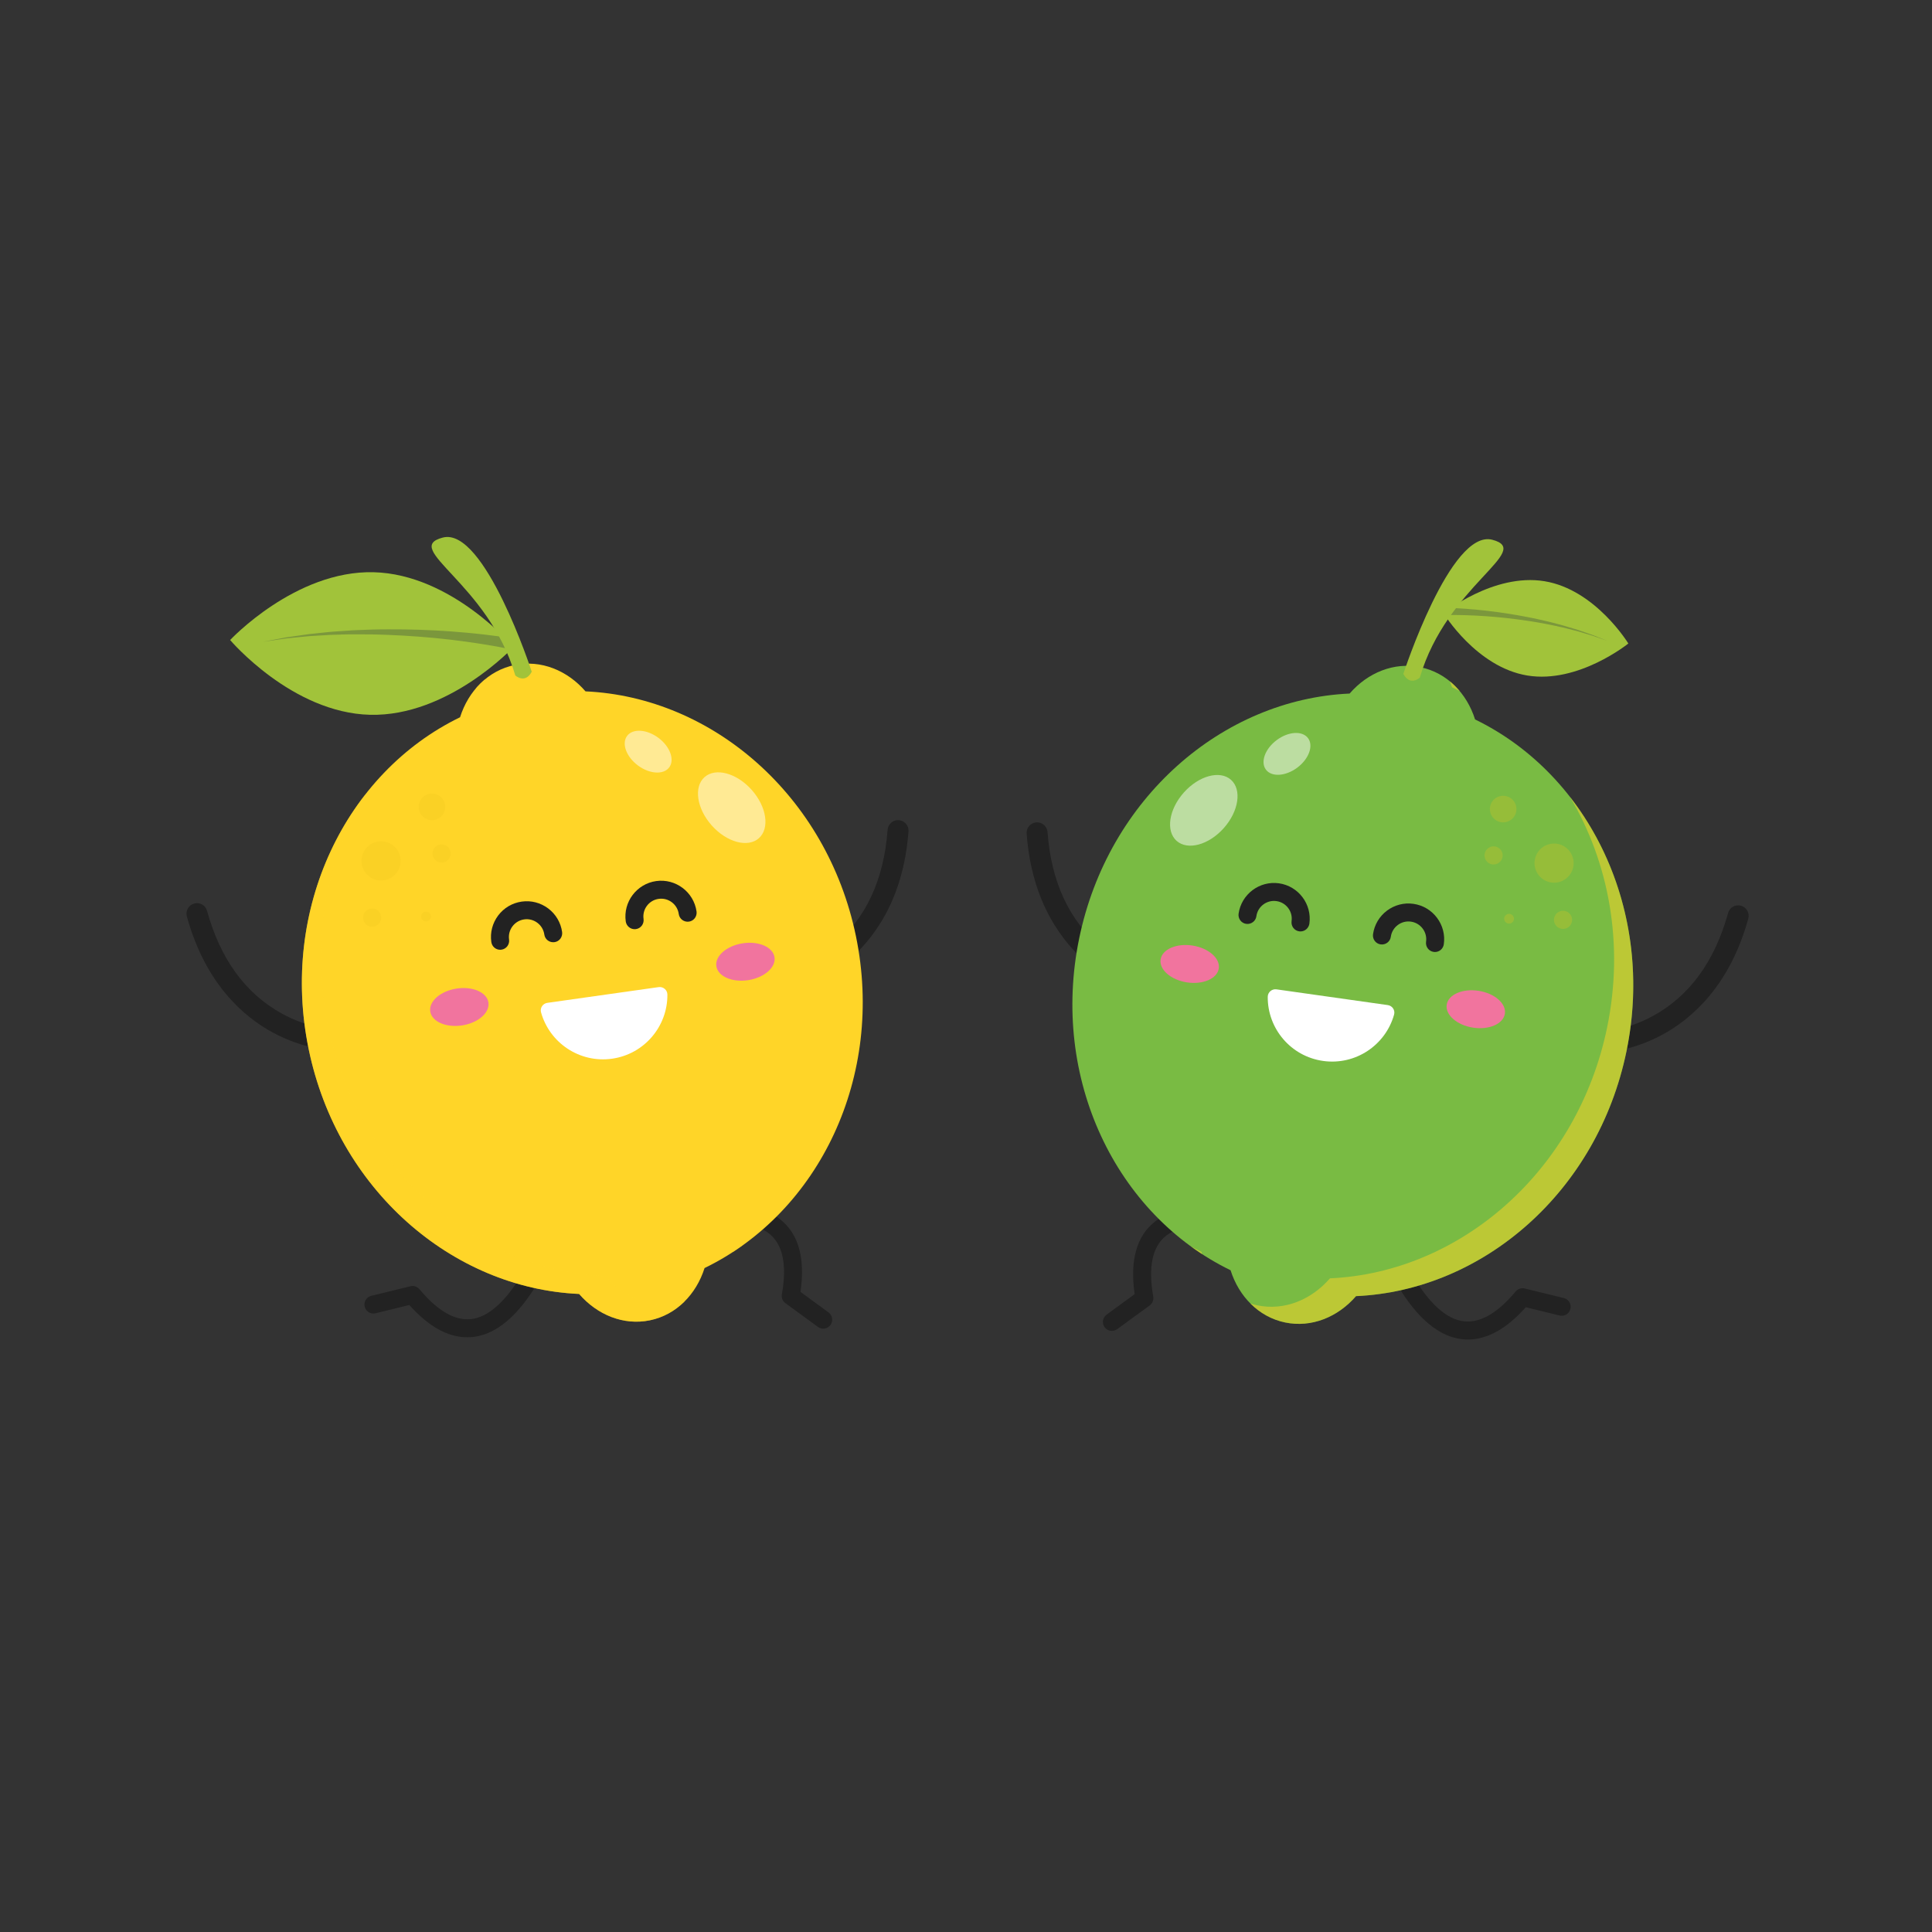 <svg xml:space="preserve" style="enable-background:new 0 0 432 432;" viewBox="0 0 432 432" y="0px" x="0px" xmlns:xlink="http://www.w3.org/1999/xlink" xmlns="http://www.w3.org/2000/svg" id="Layer_1" version="1.1">
<rect x="0" y="0" width="432" height="432" fill="#333333" stroke="none"/>
<style type="text/css">
	.st0{fill:#A1C33A;}
	.st1{fill:#7B973C;}
	.st2{fill:#222222;}
	.st3{fill:#FFD528;}
	.st4{opacity:0.5;}
	.st5{opacity:0.5;fill:#FFFFFF;}
	.st6{opacity:0.25;}
	.st7{fill:#EDC21B;}
	.st8{fill:#FFFFFF;}
	.st9{fill:#F1749E;}
	.st10{fill:#79BB43;}
</style>
<g>
	<g>
		<path d="M51.46,143.11c0,0,13.79,16.29,31.29,16.72s32.07-15.16,32.07-15.16s-13.79-16.29-31.29-16.72
			S51.46,143.11,51.46,143.11z" class="st0"></path>
		<g>
			<g>
				<path d="M114.96,142.81c-2.37-0.4-4.69-0.7-7.04-0.97c-1.17-0.14-2.35-0.24-3.52-0.36l-3.52-0.29
					c-4.7-0.34-9.41-0.49-14.12-0.47c-1.18,0.02-2.35,0-3.53,0.05l-3.53,0.13c-0.59,0.01-1.17,0.06-1.76,0.1l-1.76,0.12l-1.76,0.12
					c-0.59,0.04-1.17,0.12-1.75,0.17l-3.51,0.37c-1.16,0.16-2.33,0.33-3.49,0.5l-1.74,0.25l-1.73,0.33l-3.46,0.66l3.48-0.51
					l1.74-0.25l1.75-0.18l3.49-0.34l3.5-0.21c0.58-0.03,1.17-0.08,1.75-0.09l1.75-0.04l-0.08-0.02c0.58-0.01,3-0.06,3.59-0.04
					l3.51,0.02c1.17,0,2.34,0.07,3.5,0.1c4.67,0.18,9.33,0.53,13.97,1.07l3.47,0.44c1.15,0.17,2.31,0.33,3.46,0.51
					c2.3,0.36,4.61,0.77,6.85,1.24l0.03,0.01c0.66,0.14,1.3-0.28,1.44-0.94c0.14-0.66-0.28-1.3-0.94-1.44
					C114.99,142.81,114.97,142.81,114.96,142.81z" class="st1"></path>
			</g>
		</g>
		<path d="M104.46,299.02c0.8,0,1.6-0.08,2.4-0.25c12.57-2.61,19.45-25.58,19.73-26.56c0.31-1.06-0.3-2.18-1.36-2.49
			c-1.06-0.31-2.18,0.3-2.49,1.36l0,0c-1.77,6.01-8.21,22-16.7,23.76c-3.83,0.79-7.95-1.42-12.25-6.57
			c-0.49-0.59-1.27-0.85-2.02-0.66l-8.75,2.14c-1.08,0.26-1.74,1.35-1.47,2.43c0.26,1.08,1.35,1.74,2.43,1.47l7.55-1.85
			C95.8,296.6,100.14,299.02,104.46,299.02z" class="st2"></path>
		<path d="M184.08,297.09c0.62,0,1.23-0.29,1.62-0.82c0.65-0.9,0.46-2.15-0.44-2.81l-6.27-4.59
			c1.09-7.54-0.43-12.99-4.54-16.22c-10.1-7.93-32.1,1.61-33.03,2.02c-1.01,0.45-1.48,1.63-1.03,2.65c0.45,1.01,1.63,1.48,2.65,1.03
			c5.74-2.52,22.12-7.89,28.93-2.53c3.07,2.41,4.03,6.99,2.86,13.6c-0.13,0.75,0.17,1.52,0.79,1.97l7.27,5.31
			C183.25,296.96,183.67,297.09,184.08,297.09z" class="st2"></path>
		<g>
			<path d="M176.69,221.63c0.09-0.01,0.19-0.02,0.28-0.04c0.25-0.06,6.18-1.41,12.36-6.52
				c5.66-4.68,12.65-13.54,13.81-29.17c0.1-1.29-0.87-2.41-2.16-2.51c-1.29-0.1-2.41,0.87-2.51,2.16
				c-0.82,11.13-4.85,19.8-11.95,25.76c-5.33,4.47-10.52,5.69-10.57,5.7c-1.26,0.29-2.05,1.54-1.77,2.8
				C174.44,220.98,175.53,221.74,176.69,221.63z" class="st2"></path>
			<path d="M74.65,234.86c1.16-0.11,2.08-1.08,2.11-2.28c0.03-1.29-1-2.37-2.29-2.4c-0.05,0-5.37-0.19-11.46-3.55
				c-8.12-4.47-13.75-12.2-16.71-22.96c-0.34-1.25-1.63-1.98-2.88-1.64c-1.25,0.34-1.98,1.63-1.64,2.88
				c4.16,15.11,12.73,22.45,19.19,25.95c7.06,3.82,13.13,4,13.39,4C74.46,234.87,74.56,234.87,74.65,234.86z" class="st2"></path>
		</g>
		<path d="M69.02,234.59c-6.47-31.35,8.23-61.77,33.85-74.21c1.86-5.89,6.31-10.46,12.21-11.68
			c5.9-1.22,11.8,1.22,15.84,5.89c28.45,1.28,54,23.39,60.47,54.74c6.47,31.35-8.23,61.77-33.85,74.21
			c-1.86,5.89-6.31,10.46-12.21,11.68s-11.8-1.22-15.84-5.89C101.04,288.05,75.49,265.94,69.02,234.59z" class="st3"></path>
		<g class="st4">
			<path d="M106.28,154.06c0.67-0.81,1.41-1.54,2.21-2.2c-0.17,0.43-0.33,0.87-0.47,1.31
				C107.44,153.45,106.86,153.75,106.28,154.06z" class="st3"></path>
			<path d="M164.06,279.41c0.79-0.39,1.58-0.79,2.35-1.21c-0.83,0.6-1.67,1.18-2.52,1.74
				C163.95,279.77,164.01,279.59,164.06,279.41z" class="st3"></path>
			<path d="M81.66,177.68c-8.71,14.59-12.17,32.91-8.32,51.56c6.63,32.14,32.82,54.8,61.98,56.11
				c4.14,4.79,10.19,7.29,16.23,6.04c0.53-0.11,1.04-0.25,1.55-0.41c-2.11,2.11-4.75,3.62-7.77,4.24c-5.9,1.22-11.8-1.22-15.84-5.89
				c-28.45-1.28-54-23.39-60.47-54.74C64.65,213.45,69.92,192.74,81.66,177.68z" class="st3"></path>
		</g>
		<path d="M140.22,164.55c-1.27,1.7-0.19,4.66,2.41,6.6c2.6,1.94,5.74,2.14,7.01,0.44s0.19-4.66-2.41-6.6
			C144.63,163.05,141.49,162.85,140.22,164.55z" class="st5"></path>
		
			<ellipse ry="9.14" rx="5.98" cy="180.64" cx="163.58" class="st5" transform="matrix(0.747 -0.665 0.665 0.747 -78.707 154.439)"></ellipse>
		<g class="st6">
			<path d="M93.68,181.02c0.33,1.61,1.9,2.64,3.51,2.31c1.6-0.33,2.64-1.9,2.31-3.51c-0.33-1.61-1.9-2.64-3.51-2.31
				C94.38,177.84,93.35,179.41,93.68,181.02z" class="st7"></path>
			
				<ellipse ry="2.03" rx="2.03" cy="190.82" cx="98.73" class="st7" transform="matrix(0.239 -0.971 0.971 0.239 -110.147 241.103)"></ellipse>
			<path d="M81.21,205.6c0.23,1.1,1.3,1.8,2.4,1.58c1.1-0.23,1.8-1.3,1.58-2.4c-0.23-1.1-1.3-1.8-2.4-1.58
				C81.69,203.43,80.99,204.5,81.21,205.6z" class="st7"></path>
			<path d="M94.2,205.15c0.12,0.59,0.7,0.97,1.29,0.85c0.59-0.12,0.97-0.7,0.85-1.29c-0.12-0.59-0.7-0.97-1.29-0.85
				C94.46,203.98,94.07,204.56,94.2,205.15z" class="st7"></path>
			<path d="M80.92,193.38c0.49,2.37,2.8,3.89,5.17,3.4c2.37-0.49,3.89-2.8,3.4-5.17c-0.49-2.37-2.8-3.89-5.17-3.4
				C81.96,188.7,80.43,191.01,80.92,193.38z" class="st7"></path>
		</g>
		<g>
			<g>
				<g>
					<path d="M141.91,207.77c0.09,0,0.19-0.01,0.28-0.02c1.1-0.15,1.86-1.17,1.71-2.27c-0.31-2.17,1.21-4.19,3.38-4.49
						c2.17-0.31,4.19,1.21,4.49,3.38c0.15,1.1,1.17,1.86,2.27,1.71c1.1-0.15,1.86-1.17,1.71-2.27c-0.62-4.36-4.67-7.41-9.03-6.8
						c-4.36,0.62-7.41,4.67-6.8,9.03C140.07,207.05,140.93,207.77,141.91,207.77z" class="st2"></path>
					<path d="M111.84,212.37c0.09,0,0.19-0.01,0.28-0.02c1.1-0.15,1.86-1.17,1.71-2.27c-0.15-1.05,0.12-2.1,0.76-2.95
						c0.64-0.85,1.57-1.4,2.62-1.55c1.05-0.15,2.1,0.12,2.95,0.76c0.85,0.64,1.4,1.57,1.55,2.62c0.15,1.1,1.17,1.86,2.27,1.71
						c1.1-0.15,1.86-1.17,1.71-2.27c-0.3-2.11-1.4-3.98-3.11-5.27c-1.71-1.28-3.81-1.83-5.92-1.53c-2.11,0.3-3.98,1.4-5.27,3.11
						c-1.28,1.71-1.83,3.81-1.53,5.92C110,211.65,110.85,212.37,111.84,212.37z" class="st2"></path>
				</g>
				<path d="M122.39,224.24c-1.01,0.14-1.69,1.14-1.41,2.13c1.91,6.84,8.64,11.38,15.87,10.36
					c7.23-1.02,12.44-7.24,12.38-14.35c-0.01-1.02-0.93-1.8-1.95-1.66L122.39,224.24z" class="st8"></path>
			</g>
			<g>
				<path d="M160.18,216.07c0.36,2.27,3.56,3.65,7.15,3.09c3.59-0.57,6.21-2.87,5.85-5.14
					c-0.36-2.27-3.56-3.65-7.15-3.09C162.44,211.5,159.82,213.8,160.18,216.07z" class="st9"></path>
				<path d="M96.21,226.19c0.36,2.27,3.56,3.65,7.15,3.09c3.59-0.57,6.21-2.87,5.85-5.14
					c-0.36-2.27-3.56-3.65-7.15-3.09C98.46,221.62,95.85,223.92,96.21,226.19z" class="st9"></path>
			</g>
		</g>
		<path d="M118.9,150.2c0,0-10.55-32.44-19.89-30s10.11,10.08,16.21,30.83C115.22,151.03,117.39,153.02,118.9,150.2z" class="st0"></path>
	</g>
	<g>
		<g>
			<path d="M364.1,143.89c0,0-11.16,9.03-22.57,7.16c-11.41-1.87-18.75-13.93-18.75-13.93s11.16-9.03,22.57-7.16
				C356.76,131.83,364.1,143.89,364.1,143.89z" class="st0"></path>
			<g>
				<g>
					<path d="M322.95,135.89c1.59,0.03,3.14,0.11,4.7,0.23c0.78,0.05,1.56,0.13,2.33,0.19l2.33,0.24
						c3.1,0.35,6.17,0.83,9.22,1.42c0.76,0.16,1.53,0.29,2.28,0.47l2.27,0.52c0.38,0.08,0.75,0.18,1.13,0.28l1.13,0.3l1.12,0.3
						c0.38,0.1,0.74,0.22,1.12,0.33l2.22,0.67c0.73,0.25,1.46,0.5,2.2,0.76l1.1,0.38l1.08,0.43l2.15,0.86l-2.19-0.76l-1.09-0.38
						l-1.11-0.33l-2.22-0.66l-2.24-0.57c-0.37-0.09-0.75-0.2-1.12-0.28l-1.13-0.24l0.05-0.01c-0.38-0.08-1.94-0.41-2.32-0.47
						l-2.28-0.42c-0.76-0.14-1.53-0.24-2.29-0.36c-3.05-0.46-6.13-0.8-9.21-1.01l-2.31-0.14c-0.77-0.03-1.54-0.07-2.31-0.09
						c-1.54-0.04-3.09-0.06-4.61-0.02l-0.02,0c-0.45,0.01-0.81-0.34-0.81-0.8c0-0.45,0.36-0.83,0.8-0.84
						C322.92,135.89,322.94,135.89,322.95,135.89z" class="st1"></path>
				</g>
			</g>
		</g>
		<path d="M328.24,299.52c-0.8,0-1.6-0.08-2.4-0.25c-12.57-2.61-19.45-25.58-19.73-26.56c-0.31-1.06,0.3-2.18,1.36-2.49
			c1.06-0.31,2.18,0.3,2.49,1.36l0,0c1.77,6.01,8.21,22,16.7,23.76c3.83,0.79,7.95-1.42,12.25-6.57c0.49-0.59,1.27-0.85,2.02-0.66
			l8.75,2.14c1.08,0.26,1.74,1.35,1.47,2.43c-0.26,1.08-1.35,1.74-2.43,1.47l-7.55-1.85C336.9,297.1,332.56,299.52,328.24,299.52z" class="st2"></path>
		<path d="M248.62,297.59c-0.62,0-1.23-0.29-1.62-0.82c-0.65-0.9-0.46-2.15,0.44-2.81l6.27-4.59
			c-1.09-7.54,0.43-12.99,4.54-16.22c10.1-7.93,32.1,1.61,33.03,2.02c1.01,0.45,1.48,1.63,1.03,2.65c-0.45,1.01-1.63,1.48-2.65,1.03
			c-5.74-2.52-22.12-7.89-28.93-2.53c-3.07,2.41-4.03,6.99-2.86,13.6c0.13,0.75-0.17,1.52-0.79,1.97l-7.27,5.31
			C249.45,297.46,249.03,297.59,248.62,297.59z" class="st2"></path>
		<g>
			<path d="M256.01,222.13c-0.09-0.01-0.19-0.02-0.28-0.04c-0.25-0.06-6.18-1.41-12.36-6.52
				c-5.66-4.68-12.65-13.54-13.81-29.17c-0.1-1.29,0.87-2.41,2.16-2.51c1.29-0.1,2.41,0.87,2.51,2.16
				c0.82,11.13,4.85,19.8,11.95,25.76c5.33,4.47,10.52,5.69,10.57,5.7c1.26,0.29,2.05,1.54,1.77,2.8
				C258.26,221.47,257.17,222.24,256.01,222.13z" class="st2"></path>
			<path d="M358.05,235.35c-1.16-0.11-2.08-1.08-2.11-2.28c-0.03-1.29,1-2.37,2.29-2.4c0.05,0,5.37-0.19,11.46-3.55
				c8.12-4.47,13.75-12.2,16.71-22.96c0.34-1.25,1.63-1.98,2.88-1.64c1.25,0.34,1.98,1.63,1.64,2.88
				c-4.16,15.11-12.73,22.45-19.19,25.95c-7.06,3.82-13.13,4-13.39,4C358.24,235.37,358.14,235.36,358.05,235.35z" class="st2"></path>
		</g>
		<path d="M363.68,235.08c6.47-31.35-8.23-61.77-33.85-74.21c-1.86-5.89-6.31-10.46-12.21-11.68
			c-5.9-1.22-11.8,1.22-15.84,5.89c-28.45,1.28-54,23.39-60.47,54.74c-6.47,31.35,8.23,61.77,33.85,74.21
			c1.86,5.89,6.31,10.46,12.21,11.68c5.9,1.22,11.8-1.22,15.84-5.89C331.66,288.54,357.21,266.44,363.68,235.08z" class="st10"></path>
		<g class="st4">
			<path d="M326.42,154.55c-0.67-0.81-1.41-1.54-2.21-2.2c0.17,0.43,0.33,0.87,0.47,1.31
				C325.26,153.95,325.84,154.25,326.42,154.55z" class="st3"></path>
			<path d="M268.63,279.91c-0.79-0.39-1.58-0.79-2.35-1.21c0.83,0.6,1.67,1.18,2.52,1.74
				C268.75,280.26,268.69,280.09,268.63,279.91z" class="st3"></path>
			<path d="M351.04,178.17c8.71,14.59,12.17,32.91,8.32,51.56c-6.63,32.14-32.82,54.8-61.98,56.11
				c-4.14,4.79-10.19,7.29-16.23,6.04c-0.53-0.11-1.04-0.25-1.55-0.41c2.11,2.11,4.75,3.62,7.77,4.24c5.9,1.22,11.8-1.22,15.84-5.89
				c28.45-1.28,54-23.39,60.47-54.74C368.04,213.95,362.78,193.24,351.04,178.17z" class="st3"></path>
		</g>
		<path d="M292.48,165.05c1.27,1.7,0.19,4.66-2.41,6.6c-2.6,1.94-5.74,2.14-7.01,0.44c-1.27-1.7-0.19-4.66,2.41-6.6
			C288.07,163.54,291.21,163.35,292.48,165.05z" class="st5"></path>
		
			<ellipse ry="5.98" rx="9.14" cy="181.14" cx="269.12" class="st5" transform="matrix(0.665 -0.747 0.747 0.665 -45.104 261.766)"></ellipse>
		<g class="st6">
			<path d="M339.02,181.51c-0.33,1.61-1.9,2.64-3.51,2.31c-1.6-0.33-2.64-1.9-2.31-3.51c0.33-1.61,1.9-2.64,3.51-2.31
				C338.32,178.34,339.35,179.91,339.02,181.51z" class="st7"></path>
			
				<ellipse ry="2.03" rx="2.03" cy="191.31" cx="333.97" class="st7" transform="matrix(0.971 -0.239 0.239 0.971 -36.036 85.329)"></ellipse>
			<path d="M351.49,206.09c-0.23,1.1-1.3,1.8-2.4,1.58c-1.1-0.23-1.8-1.3-1.58-2.4c0.23-1.1,1.3-1.8,2.4-1.58
				C351.01,203.92,351.71,205,351.49,206.09z" class="st7"></path>
			<path d="M338.5,205.65c-0.12,0.59-0.7,0.97-1.29,0.85s-0.97-0.7-0.85-1.29c0.12-0.59,0.7-0.97,1.29-0.85
				C338.24,204.48,338.62,205.06,338.5,205.65z" class="st7"></path>
			<path d="M351.78,193.88c-0.49,2.37-2.8,3.89-5.17,3.4c-2.37-0.49-3.89-2.8-3.4-5.17c0.49-2.37,2.8-3.89,5.17-3.4
				C350.74,189.2,352.26,191.51,351.78,193.88z" class="st7"></path>
		</g>
		<g>
			<g>
				<g>
					<path d="M290.79,208.27c-0.09,0-0.19-0.01-0.28-0.02c-1.1-0.15-1.86-1.17-1.71-2.27c0.31-2.17-1.21-4.19-3.38-4.49
						c-2.17-0.31-4.19,1.21-4.49,3.38c-0.15,1.1-1.17,1.86-2.27,1.71c-1.1-0.15-1.86-1.17-1.71-2.27c0.62-4.36,4.67-7.41,9.03-6.8
						c4.36,0.62,7.41,4.67,6.8,9.03C292.63,207.54,291.77,208.27,290.79,208.27z" class="st2"></path>
					<path d="M320.86,212.87c-0.09,0-0.19-0.01-0.28-0.02c-1.1-0.15-1.86-1.17-1.71-2.27c0.15-1.05-0.12-2.1-0.76-2.95
						c-0.64-0.85-1.57-1.4-2.62-1.55c-1.05-0.15-2.1,0.12-2.95,0.76c-0.85,0.64-1.4,1.57-1.55,2.62c-0.15,1.1-1.17,1.86-2.27,1.71
						c-1.1-0.15-1.86-1.17-1.71-2.27c0.3-2.11,1.4-3.98,3.11-5.27c1.71-1.28,3.81-1.83,5.92-1.53c2.11,0.3,3.98,1.4,5.27,3.11
						c1.28,1.71,1.83,3.81,1.53,5.92C322.7,212.15,321.84,212.87,320.86,212.87z" class="st2"></path>
				</g>
				<path d="M310.31,224.74c1.01,0.14,1.69,1.14,1.41,2.13c-1.91,6.84-8.64,11.38-15.87,10.36
					c-7.23-1.02-12.44-7.24-12.38-14.35c0.01-1.02,0.93-1.8,1.95-1.66L310.31,224.74z" class="st8"></path>
			</g>
			<g>
				<path d="M272.52,216.57c-0.36,2.27-3.56,3.65-7.15,3.09c-3.59-0.57-6.21-2.87-5.85-5.14
					c0.36-2.27,3.56-3.65,7.15-3.09C270.26,212,272.88,214.3,272.52,216.57z" class="st9"></path>
				<path d="M336.49,226.69c-0.36,2.27-3.56,3.65-7.15,3.09c-3.59-0.57-6.21-2.87-5.85-5.14
					c0.36-2.27,3.56-3.65,7.15-3.09C334.23,222.12,336.85,224.42,336.49,226.69z" class="st9"></path>
			</g>
		</g>
		<path d="M313.79,150.69c0,0,10.55-32.44,19.89-30c9.33,2.45-10.11,10.08-16.21,30.83
			C317.48,151.53,315.31,153.52,313.79,150.69z" class="st0"></path>
	</g>
</g>
<g>
</g>
<g>
</g>
<g>
</g>
<g>
</g>
<g>
</g>
<g>
</g>
</svg>
